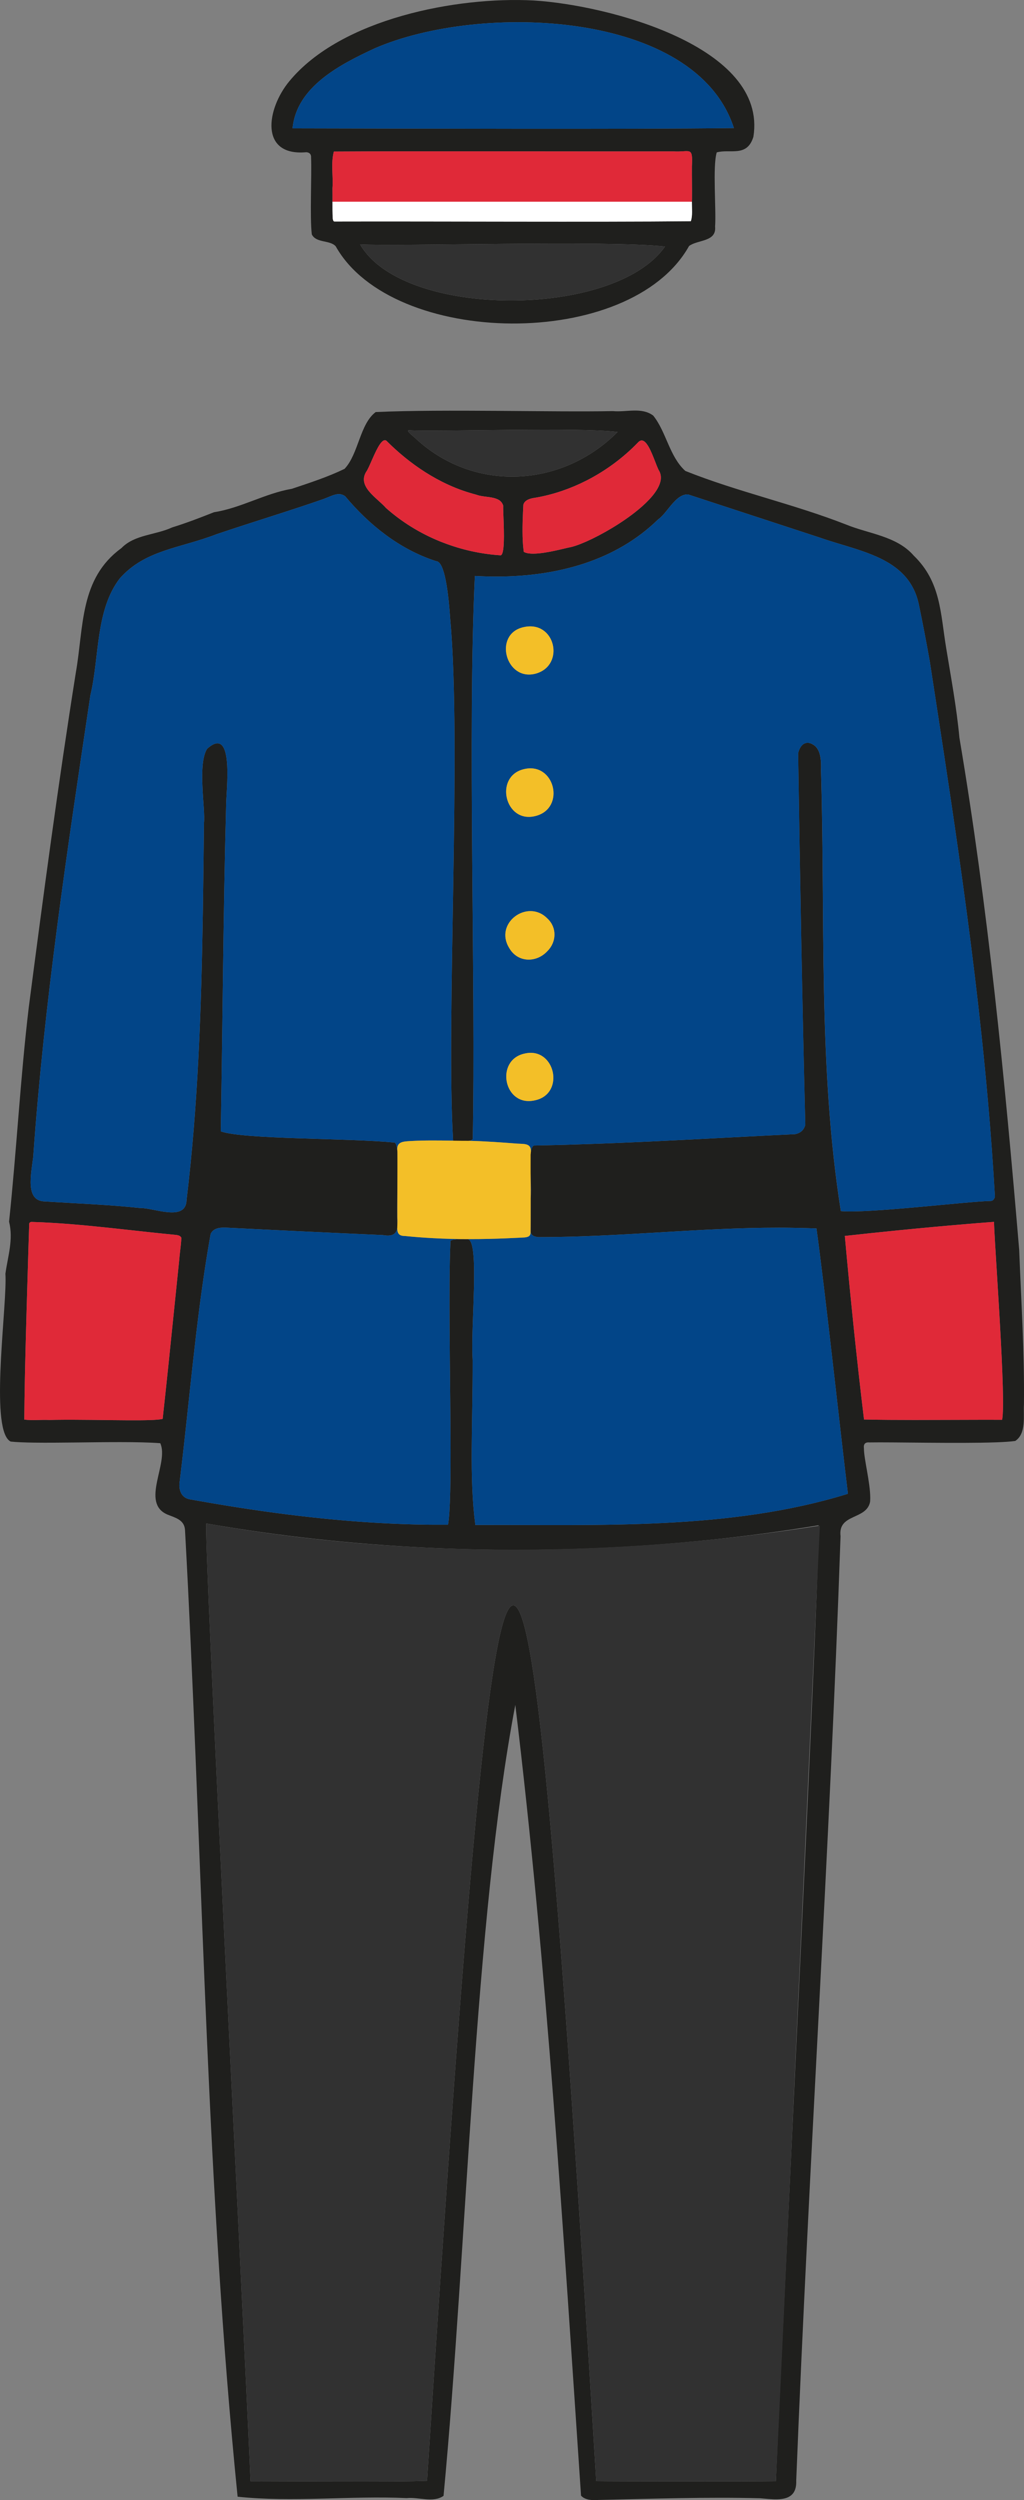 <?xml version="1.0" encoding="UTF-8"?><svg id="Ebene_1" xmlns="http://www.w3.org/2000/svg" viewBox="0 0 584.09 1424.78"><rect x="0" y="0" width="584.09" height="1424.78" fill="#808080" stroke="none"/><defs><style>.cls-1{fill:#024588;}.cls-2{fill:#e02938;}.cls-3{fill:#fff;}.cls-4{fill:#f3bf28;}.cls-5{fill:#1f1f1d;}.cls-6{fill:#313131;}</style></defs><path class="cls-5" d="M302.66,665.26v-.04c-.08-1.55-.16-2.9-.22-4.09-.07,2.99.09,6.46.23,9.89-.01-1.95-.01-3.88-.01-5.76ZM302.66,665.26v-.04c-.08-1.55-.16-2.9-.22-4.09-.07,2.99.09,6.46.23,9.89-.01-1.95-.01-3.88-.01-5.76ZM581.34,712.26c-8.14-97.02-17.76-195.11-34.09-291.84-1.62-17.31-4.76-34.07-7.56-51.18-3.28-19.81-3-37.65-18.5-52.6-9.7-11.19-25.62-12.39-38.58-17.71-30.45-11.89-61.64-18.56-91.7-30.55-9.11-8.25-10.82-22.22-18.31-31.54-6.67-4.97-15.25-1.81-23.03-2.56-34.39.69-95.81-1.23-135.26.54-9.11,6.78-9.77,23.94-17.78,32.37-9.58,4.64-19.89,7.97-30.05,11.37-15.25,2.59-29.06,10.97-44.42,13.35-8.26,3.26-15.45,6.04-23.87,8.66-9.65,4.44-21.36,4.02-28.89,11.75-24.02,17.47-21.42,44.8-26.07,71.12-10.07,63.44-18.54,127.02-26.82,190.6-4.82,40.4-6.97,81.86-11.24,122.16,2.55,10.15-.68,19.65-2.09,29.67,1.15,16.52-8.26,81.75,1.15,94.05.56.73,1.18,1.27,1.88,1.61,3.41.35,7.96.53,13.22.6h.07c13.89.2,32.76-.3,49.14-.29h.06c8.68.01,16.65.15,22.81.62,5.17,11.28-11.5,33.96,4.06,40.65,4.53,1.83,9.74,2.99,10.06,8.87,9.45,171.78,11.4,345.28,26.71,516.24,0,.15.02.29.04.43,1.02,11.4,2.1,22.8,3.25,34.18,31.4,3.34,64.51-.67,96.43.8,6.77-.71,15.22,2.88,21.04-1.3,13.5-142.41,17.33-326.62,40.93-450.74,18.06,149.42,27.43,301.45,37.49,450.63,2.28,2.57,6.46,2.74,9.84,2.47,30.28-.67,61.83-1.76,92.31-.97,6.15.49,13.76,1.7,17.79-1.76,1.89-1.6,2.99-4.23,2.81-8.42,7.14-179.74,19.06-358.05,25.28-538.04-1.61-13.15,14.87-9.12,16.86-19.71.01-.14.02-.28.03-.43v-.05c.03-.51.05-1.06.05-1.61v-.1c-.03-8.93-3.62-22.2-3.6-28.08-.35-2.53.62-3.76,3.28-3.5,12.49-.25,50.88.72,72.11-.06h.1c4.54-.17,8.28-.42,10.81-.78.02,0,.03,0,.04-.02,6.36-4.29,4.51-14.02,4.92-20.77.34-29.34-1.58-58.79-2.71-88.13ZM363.85,252.21s.06-.05.08-.08l.14-.14c.1-.1.19-.19.29-.27.1-.09.19-.17.29-.23.07-.06.15-.11.23-.15,1.37-.8,2.67-.08,3.88,1.46.02.02.03.04.04.06,1.54,1.96,2.94,5.22,4.16,8.3.01.04.03.07.04.1,1.23,3.11,2.26,6.02,3.06,7.22.01.02.02.03.03.05.01.01.01.02.01.02,0,.02.01.03.02.04.54,1.04.81,2.15.85,3.3v.04c.04.96-.1,1.95-.39,2.96,0,0-.01.02-.01.03-1.39,4.91-6.23,10.37-12.52,15.56-.02.02-.03.03-.05.04,0,0,0,0-.02.01-8.82,7.28-20.45,14.03-29.35,18-.06.02-.11.05-.17.07-.04.02-.07.03-.11.05-4.15,1.83-7.69,3.04-10.03,3.4-5.11,1.16-16.33,4.18-22.67,3.33h-.05s-.01-.01-.02-.01c-.93-.13-1.74-.34-2.42-.67h-.01c-.13-.06-.25-.12-.37-.19-.06-.39-.12-.8-.17-1.21t0-.02c-.39-3.07-.55-6.61-.56-10.25v-.13c-.03-3.71.1-7.5.26-10.96,0-.02,0-.04,0-.05.06-1.44.14-2.83.21-4.12,0-.07.01-.13.01-.2.73-2.41,3.22-3.26,5.49-3.72.64-.1,1.29-.21,1.93-.32h.02c9.81-1.75,19.42-5.05,28.42-9.61.09-.04.18-.09.28-.14,10.88-5.56,20.85-12.94,29.18-21.57ZM233.54,245.2c16.37,1.02,96.22-1.94,118.73.99-31.81,31.96-82.17,34.6-115.45,3.46-1.7-1.6-5.87-4.59-3.28-4.45ZM207.57,272.69s.01-.03.01-.05c.08-1.12.43-2.28,1.12-3.49.01-.02.02-.03.03-.05.01-.03.03-.07.05-.1.9-1.13,2.17-4.14,3.6-7.39,0-.01,0-.02.01-.03.02-.05.05-.11.08-.16,1.34-3.05,2.83-6.28,4.3-8.36,0-.01.01-.02.02-.03.88-1.23,1.75-2.05,2.57-2.15h.03c.35-.04.69.05,1.02.29.05.05.1.1.15.15h.01c2.13,2.13,4.34,4.2,6.62,6.19.2.18.4.36.61.54.09.08.19.16.28.24,7.29,6.28,15.32,11.81,23.9,16.15.11.05.23.11.34.17,5.16,2.59,10.5,4.75,16.02,6.36.55.17,1.11.33,1.68.49.56.16,1.12.31,1.68.46.32.13.65.24,1.01.34.53.15,1.1.27,1.69.38.3.05.6.1.91.15s.62.09.94.14c.21.03.42.05.64.08.21.03.42.06.64.09,1.94.24,3.9.5,5.55,1.14.19.07.38.15.56.22.17.06.33.14.48.23.11.04.22.1.32.17.16.09.31.18.46.29.83.6,1.5,1.38,1.94,2.43.04.08.07.17.09.27.01.02.02.05.03.08.03.07.04.12.07.19,0,.02,0,.05-.01.08t0,.02c-.03.7,0,1.83.05,3.25v.17s-.01.02,0,.03t0,.02h0c.11,3.57.37,8.83.37,13.58v.4c-.01,3.8-.2,7.23-.75,9.17-.03.09-.06.19-.09.28-.24.73-.54,1.2-.93,1.34-.02.01-.03.02-.05.02-.22-.01-.44-.03-.66-.05-.02.01-.03,0-.05,0-10.87-.76-21.65-3.16-31.83-7.08-.18-.06-.35-.13-.53-.2-.29-.11-.57-.21-.85-.32-.29-.1-.57-.22-.86-.34-.07-.02-.14-.05-.21-.09-11.13-4.56-21.5-10.93-30.5-18.93-1.24-1.43-2.91-2.91-4.63-4.47-.02-.01-.03-.03-.04-.04-3.48-3.14-7.13-6.57-7.8-10.5h0c-.1-.59-.13-1.17-.09-1.77ZM96.73,771.58c-.3,2.87-.59,5.73-.89,8.58-1,9.47-2.01,19.1-3.06,28.47-2.82.67-10.08.81-19.18.77h-.32c-12.67-.05-28.82-.45-41.54-.25-1.23.02-2.42.04-3.58.07-5.3-.22-9.36.39-14.3-.21.05-7.3.16-14.66.3-22.05.04-1.81.08-3.66.11-5.55.1-4.56.21-9.14.33-13.72.05-2.18.1-4.36.17-6.54l.18-6.6c.01-.73.03-1.46.06-2.19.05-1.84.1-3.66.15-5.47.05-1.8.11-3.61.16-5.4.05-1.78.1-3.54.15-5.28.11-3.42.21-6.84.31-10.24.05-1.88.11-3.71.16-5.48.17-6.31.34-11.01.5-16.12.05-1.42.09-2.7.12-3.82.01-.28.02-.57.03-.86.01-.29.02-.57.03-.83.01-.11.01-.21.01-.31v-.07c-.01-.38-.03-.75.03-1.07v-.02c.01-.07.03-.14.05-.21.14-.42.45-.73,1.18-.83,4.2.12,8.4.32,12.61.58,13.62.83,27.28,2.28,40.91,3.77,8.88.97,17.74,1.96,26.57,2.82.81.11,1.75.14,2.63.27t0,0c.19.03.37.06.54.09,1,.21,1.87.61,2.3,1.49-.1,2.69-.45,5.39-.79,8.33-.16,1.37-.31,2.79-.43,4.29-1.82,17.62-3.67,35.81-5.51,53.59ZM465.72,910.74c-2.58,65.87-8.76,197.67-14.12,310.31-.2,4.21-.39,8.39-.58,12.54-4.16,87.32-7.67,160.85-8.4,179.28-.02.4-.04.77-.06,1.12-12.91.21-91.6.15-102.48-.02-40.6-662.91-53.18-667.88-96.49-.2-14.15.82-91.47.15-100.68.26-5.18-117.52-26.66-535.52-25.26-545.83,41.1,7.16,83.2,11.74,125.59,13.79.36.02.73.03,1.09.05,54.42,2.57,109.31.95,163.16-4.78.95-.09,1.89-.19,2.83-.3,19.01-2.06,37.9-4.64,56.58-7.73.01.1.01.21.02.34.15,3.46-.3,18.1-1.17,40.52,0,.22-.02.43-.03.65ZM271.13,869.05c-3.59-26.97-1.43-57.06-1.53-94.02-.05-.79-.09-1.64-.12-2.54-.02-.3-.03-.61-.03-.92-.03-.62-.04-1.26-.04-1.92-.02-.98-.02-2-.01-3.05,0-.4.01-.81.01-1.23,0-.77.01-1.55.03-2.35.01-.8.03-1.61.05-2.44v-.03c.05-2.47.13-5.05.23-7.7v-.02c.03-.88.06-1.77.09-2.66.05-1.34.1-2.69.15-4.05.02-.91.06-1.82.09-2.72.09-2.72.18-5.43.24-8.09.02-.88.04-1.76.06-2.63.01-.54.02-1.08.03-1.61.01-.54.01-1.08.02-1.61.01-.52.01-1.03.01-1.53.01-2.53,0-4.94-.07-7.17,0-.1,0-.21-.01-.31-.01-.23-.01-.46-.02-.68-.02-.45-.04-.9-.06-1.33-.02-.5-.05-.99-.08-1.47-.02-.24-.04-.47-.05-.7,0-.12-.02-.24-.03-.35-.06-.75-.12-1.46-.2-2.14-.05-.49-.11-.95-.18-1.4-.03-.23-.07-.44-.1-.66-.07-.36-.13-.71-.2-1.04-.05-.26-.11-.51-.16-.74-.05-.18-.09-.35-.14-.52-.01-.06-.03-.12-.05-.17-.04-.14-.09-.28-.13-.42-.04-.14-.09-.27-.14-.39-.27-.72-.59-1.29-.94-1.68-.15-.15-.3-.28-.45-.38-.16-.09-.33-.16-.5-.2-.98.05-2.12.03-3.31.02h-.01c-1.35,0-2.74,0-3.97.17-.02,0-.04,0-.06.01-.9.1-1.7.3-2.36.59-.01.01-.02.02-.03.02-.06.03-.13.07-.19.1,0,.04,0,.07-.01.11h0c-.32,6.77-.48,15.04-.55,24.24v1.81c-.15,25.78.44,58.36.57,85.47.01.09.01.18,0,.27.01.05.01.1,0,.15.12,23.43-.11,42.7-1.43,49.79-2.63.02-5.27.02-7.9,0-2.52-.01-5.04-.05-7.57-.1-1.26-.02-2.52-.04-3.78-.08-.59-.01-1.19-.03-1.78-.05-1.93-.05-3.85-.12-5.78-.19-5.05-.19-10.09-.44-15.12-.75-1.26-.07-2.52-.15-3.78-.24-1.18-.07-2.35-.15-3.52-.24-.2-.01-.39-.02-.58-.04-1.16-.08-2.31-.17-3.46-.26-2.52-.19-5.03-.39-7.54-.62-1.26-.1-2.52-.22-3.78-.34-1.1-.1-2.2-.2-3.31-.31-1.41-.13-2.82-.27-4.23-.42-1.85-.19-3.69-.38-5.54-.59-1.92-.2-3.84-.42-5.75-.65-2.51-.29-5.02-.59-7.52-.9-5.02-.63-10.02-1.3-15.02-2.01-2.5-.36-5-.73-7.49-1.1-1.54-.23-3.08-.46-4.61-.7-.96-.15-1.91-.3-2.87-.45-1.25-.19-2.49-.39-3.74-.59-3.15-.5-6.3-1.02-9.45-1.55-.02-.01-.03-.01-.04-.01-4.19-.71-8.36-1.44-12.54-2.19-.17-.02-.33-.05-.49-.09h-.02c-3.3-.6-5.07-2.73-5.73-5.43h0c-.39-1.58-.39-3.35-.08-5.13.34-2.77.67-5.54,1-8.31.32-2.77.64-5.54.96-8.32.32-2.78.63-5.56.93-8.34.31-2.78.61-5.56.91-8.34.61-5.56,1.2-11.13,1.8-16.7,1.17-10.91,2.36-21.82,3.65-32.72.13-1.14.27-2.28.41-3.43.28-2.29.56-4.58.85-6.87.22-1.75.44-3.5.66-5.25.23-1.75.46-3.5.69-5.24.34-2.56.7-5.12,1.06-7.67.36-2.56.73-5.12,1.11-7.67,1.1-7.3,2.29-14.58,3.59-21.84,1.69-3.67,6.08-3.78,9.69-3.55,29.5,1.5,59.07,2.9,88.54,4.2.5.09.99.17,1.47.22,1.1.12,2.11.11,3-.08.17-.04.34-.08.5-.12.28-.08.55-.18.8-.31.08-.03.15-.07.22-.12.61-.33,1.11-.81,1.48-1.44.06-.09.11-.17.15-.26.02-.02.03-.04.03-.06.08-.15.14-.31.21-.47.06-.17.12-.34.17-.52.07-.25.12-.51.17-.79h0c.06-.3.09-.61.11-.93-.01-.32-.03-.65-.04-.98-.21-6.08-.1-13.4.02-20.77v-.36c.11-7.17.22-14.36.02-20.49-.03-.37-.06-.72-.1-1.06-.01-.02-.01-.04-.01-.05-.29-2.48-.85-4.11-1.76-4.15-26.39-2.6-85.69-1.71-98.89-6.35,1.06-61.71,1.38-123.74,3.04-185.51t0-.02s.01-.04,0-.07c-.13-7.22,5.14-46.84-10.84-32.4-5.61,8.97-.86,34.44-1.79,42.19-.18,16.55-.35,33.23-.61,49.96-.87,55-2.67,110.28-9.3,164.87-.29,12.77-18.65,4.5-26.33,4.67-18.05-1.92-36.29-2.58-54.38-3.76-4.92-.06-7.11-2.84-7.89-6.84-1-5.19.33-12.41,1.11-18.53t0-.02c6.23-88.14,19.53-175.71,32.61-263.07,5.2-21.68,2.81-48.44,16.75-66.58,14.49-16.38,34.42-17.14,55.27-25.23,21.42-7.23,42.29-13.5,61.15-20.1,4.96-1.86,8.46-4.21,12.17-1.51,13.75,16.43,31.16,30.32,51.85,36.98,4.16.08,6.68,12.76,8.06,32.87,6.59,71.35-2.46,229.24,1.66,297.39v.03c.17,2.89,6.41.54,9.13.05.01-.01.02-.01.04,0,.83-.15,1.54-.43,2.02-.91,1.78-87.47-3.03-233.21,1.21-321,4.62.27,9.27.39,13.93.35.01,0,.02,0,.03,0,32.88-.29,66.19-8.79,90.48-32.49,0,0,0,0,0,0,.68-.47,1.34-1.04,1.99-1.69.32-.32.64-.65.96-1.01t.01-.01c.21-.23.42-.47.63-.71.21-.24.42-.5.63-.75,1.36-1.61,2.7-3.37,4.11-4.97.51-.57,1.03-1.11,1.55-1.63.87-.85,1.77-1.61,2.71-2.21.51-.32,1.04-.59,1.58-.81.16-.06.32-.12.48-.17.18-.06.36-.11.54-.15.15-.04.3-.07.45-.1.19-.04.38-.06.57-.08.22-.02.43-.03.65-.03.1,0,.2.01.3.01,21.46,7.03,48.63,15.91,75.07,24.57.84.3,1.69.59,2.55.87,3.93,1.31,8,2.51,12.06,3.74,1.24.38,2.46.75,3.69,1.14.83.25,1.65.51,2.47.78,4.15,1.34,8.21,2.8,12.04,4.53.62.28,1.23.56,1.84.86,1.51.73,2.98,1.51,4.39,2.36.31.19.62.38.93.56.39.25.77.49,1.15.75.15.09.3.19.44.29.02.02.05.03.07.05.42.28.83.58,1.23.88.06.04.12.09.18.13.36.27.71.54,1.06.82.21.16.42.33.62.5.27.22.54.45.81.69.82.71,1.6,1.46,2.35,2.25.23.24.46.49.68.74.24.26.48.54.71.81.46.54.9,1.1,1.32,1.68,0,0,.01,0,.01,0,.43.58.83,1.17,1.22,1.79.25.39.49.79.72,1.19.2.34.39.68.57,1.03.07.12.14.24.19.36.11.2.21.4.31.61.3.59.57,1.2.84,1.82.3.71.58,1.45.84,2.21.52,1.52.96,3.13,1.32,4.83,2.21,10.67,4.27,21.39,6.18,32.12,5.56,36.06,11.15,72.15,16.29,108.29.04.23.07.46.1.7,6.68,46.94,12.6,93.99,16.76,141.2.03.21.05.41.06.61,1.61,18.15,2.95,36.32,3.98,54.52-.41,1.35-1.1,2.22-2.19,2.35-13.13.21-70.48,7.27-85.71,5.79h0c-13.1-82.59-8.77-167.42-11.32-250.99.05-1.26.08-2.61.02-3.98-.01-.41-.03-.81-.06-1.22,0-.15-.02-.3-.04-.45-.03-.37-.07-.75-.12-1.12-.02-.23-.05-.46-.1-.69-.03-.25-.08-.49-.13-.73-.1-.53-.23-1.06-.39-1.57-.09-.28-.18-.55-.28-.82-.19-.53-.43-1.04-.72-1.52-.54-.97-1.25-1.8-2.18-2.43-.23-.16-.47-.3-.72-.44-3.05-1.89-6.75-1.08-8.32,4.96,1.06,70.53,2.32,141.49,4.09,211.9-.72,2.61-2.39,4.57-5.79,5.25-4.35.21-8.7.42-13.05.64-4.36.22-8.73.44-13.1.67-13.1.67-26.23,1.37-39.35,2.04-5.47.27-10.94.54-16.4.8-4.42.21-8.85.41-13.26.6-2.45.11-4.89.21-7.34.31-2.29.1-4.58.19-6.87.27-2.29.09-4.58.18-6.86.25-4.92.18-9.83.34-14.74.48-5.22.15-10.43.27-15.65.37h-.01c-.81.02-1.61.04-2.42.05-.43.25-.78.69-1.06,1.3h0c-.27.62-.48,1.38-.64,2.28h0c-.23,1.32-.34,2.91-.37,4.67v.06c-.07,2.99.09,6.46.23,9.89v.09c.1,2.37.2,4.72.21,6.86v.2c0,1.8-.04,3.45-.19,4.85.01,1.09.01,2.27.01,3.5v.03c.01,2.26,0,4.66,0,6.9-.01,2.92-.01,5.55.01,7.2-.02.16-.03.32-.04.47v.02c-.1,2.15,1.07,3.16,2.73,3.59.02.01.03.02.05.02.54.14,1.14.22,1.75.27,1.34,0,2.68,0,4.02-.02h.02c2.78-.01,5.56-.05,8.35-.11,4.13-.06,8.27-.18,12.41-.33,3.27-.11,6.54-.24,9.81-.39,10.55-.47,21.1-1.08,31.66-1.7,2.2-.13,4.4-.26,6.6-.39,1.95-.11,3.9-.23,5.86-.34,2.77-.16,5.54-.32,8.31-.47,2.58-.14,5.15-.28,7.73-.41,1.47-.07,2.93-.15,4.4-.21,2.02-.1,4.04-.19,6.06-.27,2.02-.09,4.04-.17,6.06-.24.8-.03,1.6-.06,2.4-.08,2.19-.08,4.38-.15,6.57-.2,2.77-.07,5.53-.13,8.29-.16,2.77-.04,5.53-.06,8.3-.06,2.02,0,4.03,0,6.04.04.21-.01.42-.01.63.01,1.91.02,3.82.05,5.72.1.13-.01.27-.01.4.01,2.96.07,5.92.16,8.88.29,4.55,32.12,13.79,117.24,17.95,151.2-67.49,20.9-141.9,17.52-212.54,17.76ZM571.79,808c-.06.45-.13.83-.21,1.13-3.28-.02-6.65-.02-10.08-.02h-.03c-12.78.01-26.41.11-39.79.11-9.89,0-19.66-.06-28.83-.27l-.02-.02c-1.01-8.36-1.99-16.74-2.94-25.15-.04-.32-.08-.64-.11-.97-.06-.57-.13-1.14-.19-1.71-.12-1.08-.23-2.17-.35-3.27-1.51-13.54-2.92-27.12-4.25-40.68-.17-1.71-.34-3.39-.5-5.03-.9-9.28-1.77-18.55-2.6-27.78,9.25-1.03,19.72-2.13,30.53-3.21.15-.01.31-.03.46-.04,12.84-1.28,26.16-2.51,38.48-3.53.14-.02.27-.03.41-.04,1.14-.09,2.27-.18,3.38-.27.77-.07,1.54-.13,2.3-.2,3.14-.24,6.19-.48,9.12-.7l.42-.03c0,.1,0,.21,0,.33.11,4.21.84,15.88,1.73,30.23.01.17.02.34.03.51,1.43,23.08,3.22,52.88,3.38,69.65.04,4.97-.06,8.79-.35,10.96ZM302.66,665.26v-.04c-.08-1.55-.16-2.9-.22-4.09-.07,2.99.09,6.46.23,9.89-.01-1.95-.01-3.88-.01-5.76Z"/><path class="cls-2" d="M376.97,271.89v.04c.04.96-.1,1.95-.39,2.96,0,0-.01.02-.01.03-1.39,4.91-6.23,10.37-12.52,15.56-.02.02-.03.03-.05.04,0,0,0,0-.02.01-8.82,7.28-20.45,14.03-29.35,18-.06.02-.11.05-.17.07-.04.02-.07.03-.11.05-4.15,1.83-7.69,3.04-10.03,3.4-5.11,1.16-16.33,4.18-22.67,3.33h-.05s-.01-.01-.02-.01c-.93-.13-1.74-.34-2.42-.67h-.01c-.13-.06-.25-.12-.37-.19-.06-.39-.12-.8-.17-1.21t0-.02c-.39-3.07-.55-6.61-.56-10.25v-.13c-.03-3.71.1-7.5.26-10.96,0-.02,0-.04,0-.05.06-1.44.14-2.83.21-4.12,0-.07.01-.13.01-.2.73-2.41,3.22-3.26,5.49-3.72.64-.1,1.29-.21,1.93-.32h.02c9.81-1.75,19.42-5.05,28.42-9.61.09-.04.18-.09.28-.14,10.88-5.56,20.85-12.94,29.18-21.57.03-.02.06-.05.08-.08l.14-.14c.1-.1.19-.19.29-.27.1-.09.19-.17.29-.23.07-.06.15-.11.23-.15,1.37-.8,2.67-.08,3.88,1.46.02.02.03.04.04.06,1.54,1.96,2.94,5.22,4.16,8.3.01.04.03.07.04.1,1.23,3.11,2.26,6.02,3.06,7.22.01.02.02.03.03.05.01.01.01.02.01.02,0,.02.01.03.02.04.54,1.04.81,2.15.85,3.3Z"/><path class="cls-2" d="M287.44,305.27v.4c-.01,3.8-.2,7.23-.75,9.17-.03.09-.06.19-.09.28-.24.73-.54,1.2-.93,1.34-.02.01-.03.02-.05.02-.22-.01-.44-.03-.66-.05-.02.01-.03,0-.05,0-10.87-.76-21.65-3.16-31.83-7.08-.18-.06-.35-.13-.53-.2-.29-.11-.57-.21-.85-.32-.29-.1-.57-.22-.86-.34-.07-.02-.14-.05-.21-.09-11.13-4.56-21.5-10.93-30.5-18.93-1.24-1.43-2.91-2.91-4.63-4.47-.02-.01-.03-.03-.04-.04-3.48-3.14-7.13-6.57-7.8-10.5h0c-.1-.59-.13-1.17-.09-1.77,0-.01.01-.03.01-.05.08-1.12.43-2.28,1.12-3.49.01-.02.02-.03.03-.05.01-.03.03-.07.05-.1.9-1.13,2.17-4.14,3.6-7.39,0-.01,0-.02.01-.03.02-.05.05-.11.08-.16,1.34-3.05,2.83-6.28,4.3-8.36,0-.01.01-.02.02-.03.88-1.23,1.75-2.05,2.57-2.15h.03c.35-.04.69.05,1.02.29.05.05.1.1.15.15h.01c2.13,2.13,4.34,4.2,6.62,6.19.2.18.4.36.61.54.09.08.19.16.28.24,7.29,6.28,15.32,11.81,23.9,16.15.11.05.23.11.34.17,5.16,2.59,10.5,4.75,16.02,6.36.55.17,1.11.33,1.68.49.56.16,1.12.31,1.68.46.32.13.65.24,1.01.34.53.15,1.1.27,1.69.38.3.05.6.1.91.15s.62.09.94.14c.21.03.42.05.64.08.21.03.42.06.64.09,1.94.24,3.9.5,5.55,1.14.19.07.38.15.56.22.17.06.33.14.48.23.11.04.22.1.32.17.16.09.31.18.46.29.83.6,1.5,1.38,1.94,2.43.04.08.07.17.09.27.01.02.02.05.03.08.03.07.04.12.07.19,0,.02,0,.05-.01.08t0,.02c-.03.7,0,1.83.05,3.25v.17s-.01.02,0,.03t0,.02h0c.11,3.57.37,8.83.37,13.58Z"/><path class="cls-1" d="M483.67,851.29c-67.49,20.9-141.9,17.52-212.54,17.76-3.59-26.97-1.43-57.06-1.53-94.02-.05-.79-.09-1.64-.12-2.54-.02-.3-.03-.61-.03-.92-.03-.62-.04-1.26-.04-1.92-.02-.98-.02-2-.01-3.05,0-.4.01-.81.01-1.23,0-.77.01-1.55.03-2.35.01-.8.03-1.61.05-2.44v-.03c.05-2.47.13-5.05.23-7.7v-.02c.03-.88.06-1.77.09-2.66.05-1.34.1-2.69.15-4.05.02-.91.06-1.82.09-2.72.09-2.72.18-5.43.24-8.09.02-.88.04-1.76.06-2.63.01-.54.02-1.08.03-1.61.01-.54.01-1.08.02-1.61.01-.52.01-1.03.01-1.53.01-2.53,0-4.94-.07-7.17,0-.1,0-.21-.01-.31-.01-.23-.01-.46-.02-.68-.02-.45-.04-.9-.06-1.33-.02-.5-.05-.99-.08-1.47-.02-.24-.04-.47-.05-.7,0-.12-.02-.24-.03-.35-.06-.75-.12-1.46-.2-2.14-.05-.49-.11-.95-.18-1.4-.03-.23-.07-.44-.1-.66-.07-.36-.13-.71-.2-1.04-.05-.26-.11-.51-.16-.74-.05-.18-.09-.35-.14-.52-.01-.06-.03-.12-.05-.17-.04-.14-.09-.28-.13-.42-.04-.14-.09-.27-.14-.39-.27-.72-.59-1.29-.94-1.68-.15-.15-.3-.28-.45-.38-.16-.09-.33-.16-.5-.2-.98.05-2.12.03-3.31.02h-.01c-1.35,0-2.74,0-3.97.17-.02,0-.04,0-.06.01-.9.1-1.7.3-2.36.59-.01.01-.02.02-.03.02-.06.03-.13.07-.19.1,0,.04,0,.07-.01.11h0c-.32,6.77-.48,15.04-.55,24.24v1.81c-.15,25.78.44,58.36.57,85.47.01.09.01.18,0,.27.01.05.01.1,0,.15.12,23.43-.11,42.7-1.43,49.79-2.63.02-5.27.02-7.9,0-2.52-.01-5.04-.05-7.57-.1-1.26-.02-2.52-.04-3.78-.08-.59-.01-1.19-.03-1.78-.05-1.93-.05-3.85-.12-5.78-.19-5.05-.19-10.09-.44-15.12-.75-1.26-.07-2.52-.15-3.78-.24-1.18-.07-2.35-.15-3.52-.24-.2-.01-.39-.02-.58-.04-1.16-.08-2.31-.17-3.46-.26-2.52-.19-5.03-.39-7.54-.62-1.26-.1-2.52-.22-3.78-.34-1.1-.1-2.2-.2-3.31-.31-1.41-.13-2.82-.27-4.23-.42-1.85-.19-3.69-.38-5.54-.59-1.92-.2-3.84-.42-5.75-.65-2.51-.29-5.02-.59-7.52-.9-5.02-.63-10.02-1.3-15.02-2.01-2.5-.36-5-.73-7.49-1.1-1.54-.23-3.08-.46-4.61-.7-.96-.15-1.91-.3-2.87-.45-1.25-.19-2.49-.39-3.74-.59-3.15-.5-6.3-1.02-9.45-1.55-.02-.01-.03-.01-.04-.01-4.19-.71-8.36-1.44-12.54-2.19-.17-.02-.33-.05-.49-.09h-.02c-3.3-.6-5.07-2.73-5.73-5.43h0c-.39-1.58-.39-3.35-.08-5.13.34-2.77.67-5.54,1-8.31.32-2.77.64-5.54.96-8.32.32-2.78.63-5.56.93-8.34.31-2.78.61-5.56.91-8.34.61-5.56,1.2-11.13,1.8-16.7,1.17-10.91,2.36-21.82,3.65-32.72.13-1.14.27-2.28.41-3.43.28-2.29.56-4.58.85-6.87.22-1.75.44-3.5.66-5.25.23-1.75.46-3.5.69-5.24.34-2.56.7-5.12,1.06-7.67.36-2.56.73-5.12,1.11-7.67,1.1-7.3,2.29-14.58,3.59-21.84,1.69-3.67,6.08-3.78,9.69-3.55,29.5,1.5,59.07,2.9,88.54,4.2.5.09.99.17,1.47.22,1.1.12,2.11.11,3-.08.17-.04.34-.08.5-.12.28-.08.55-.18.8-.31.08-.03.15-.07.22-.12.61-.33,1.11-.81,1.48-1.44.06-.09.11-.17.15-.26.02-.02.03-.04.03-.06.08-.15.14-.31.21-.47.06-.17.12-.34.17-.52.07-.25.12-.51.17-.79,0,.57.04,1.1.14,1.6,0,.02.01.05.01.07.23,1.09.75,1.97,1.86,2.43.11.05.22.09.35.12.08.03.17.06.26.07.31.08.66.13,1.04.15.19.02.39.02.6.02,5.32.55,10.66.96,16.01,1.24.06.01.11.02.17.01,6.71.37,13.42.53,20.14.54h.02c4.06.01,8.12-.04,12.18-.14,5.62-.13,11.24-.36,16.83-.65.43-.04.89-.05,1.37-.07,2.08-.07,4.42-.14,4.95-1.96h.01c.06-.22.09-.45.1-.71.01-.36.01-.73.01-1.1.01-.19.01-.38.01-.57v-.57c.01-.77.02-1.55.02-2.35.01-.8.01-1.62.01-2.45,0-.58,0-1.17,0-1.76.01-2.44.01-4.94.01-7.38v-3.42c.01,1.09.01,2.27.01,3.5v.03c.01,2.26,0,4.66,0,6.9-.01,2.92-.01,5.55.01,7.2-.02.16-.03.32-.04.47v.02c-.1,2.15,1.07,3.16,2.73,3.59.02.01.03.02.05.02.54.14,1.14.22,1.75.27,1.34,0,2.68,0,4.02-.02h.02c2.78-.01,5.56-.05,8.35-.11,4.13-.06,8.27-.18,12.41-.33,3.27-.11,6.54-.24,9.81-.39,10.55-.47,21.1-1.08,31.66-1.7,2.2-.13,4.4-.26,6.6-.39,1.95-.11,3.9-.23,5.86-.34,2.77-.16,5.54-.32,8.31-.47,2.58-.14,5.15-.28,7.73-.41,1.47-.07,2.93-.15,4.4-.21,2.02-.1,4.04-.19,6.06-.27,2.02-.09,4.04-.17,6.06-.24.8-.03,1.6-.06,2.4-.08,2.19-.08,4.38-.15,6.57-.2,2.77-.07,5.53-.13,8.29-.16,2.77-.04,5.53-.06,8.3-.06,2.02,0,4.03,0,6.04.04.21-.01.42-.01.63.01,1.91.02,3.82.05,5.72.1.13-.01.27-.01.4.01,2.96.07,5.92.16,8.88.29,4.55,32.12,13.79,117.24,17.95,151.2Z"/><path class="cls-1" d="M563.54,627.53c-.01-.2-.03-.4-.06-.61-4.16-47.21-10.08-94.26-16.76-141.2-.03-.24-.06-.47-.1-.7-5.14-36.14-10.73-72.23-16.29-108.29-1.91-10.73-3.97-21.45-6.18-32.12-.36-1.7-.8-3.31-1.32-4.83-.26-.76-.54-1.5-.84-2.21-.27-.62-.54-1.23-.84-1.82-.1-.21-.2-.41-.31-.61-.05-.12-.12-.24-.19-.36-.18-.35-.37-.69-.57-1.03-.23-.4-.47-.8-.72-1.19-.39-.62-.79-1.21-1.22-1.79,0,0-.01,0-.01,0-.42-.58-.86-1.14-1.32-1.68-.23-.27-.47-.55-.71-.81-.22-.25-.45-.5-.68-.74-.75-.79-1.53-1.54-2.35-2.25-.27-.24-.54-.47-.81-.69-.2-.17-.41-.34-.62-.5-.35-.28-.7-.55-1.06-.82-.06-.04-.12-.09-.18-.13-.4-.3-.81-.6-1.23-.88-.02-.02-.05-.03-.07-.05-.14-.1-.29-.2-.44-.29-.38-.26-.76-.5-1.15-.75-.31-.18-.62-.37-.93-.56-1.41-.85-2.88-1.63-4.39-2.36-.61-.3-1.22-.58-1.84-.86-3.83-1.73-7.89-3.19-12.04-4.53-.82-.27-1.64-.53-2.47-.78-1.23-.39-2.45-.76-3.69-1.14-4.06-1.23-8.13-2.43-12.06-3.74-.86-.28-1.71-.57-2.55-.87-26.44-8.66-53.61-17.54-75.07-24.57-.1,0-.2-.01-.3-.01-.22,0-.43.01-.65.03-.19.02-.38.04-.57.08-.15.03-.3.06-.45.1-.18.04-.36.09-.54.15-.16.05-.32.11-.48.17-.54.22-1.07.49-1.58.81-.94.6-1.84,1.36-2.71,2.21-.52.52-1.04,1.06-1.55,1.63-1.41,1.6-2.75,3.36-4.11,4.97-.21.25-.42.51-.63.75-.21.24-.42.48-.63.71t-.01.01c-.32.36-.64.69-.96,1.01-.65.65-1.31,1.22-1.99,1.69,0,0,0,0,0,0-24.29,23.7-57.6,32.2-90.48,32.49-.01,0-.02,0-.03,0-4.66.04-9.31-.08-13.93-.35-4.24,87.79.57,233.53-1.21,321-.48.48-1.19.76-2.02.91,9.15.23,18.33.9,27.44,1.6,3.83.22,7.29-.13,7.71,3.5h0c.04.36.05.74.03,1.17.16-.9.37-1.66.64-2.27h0c.28-.62.63-1.06,1.06-1.31.81-.01,1.61-.03,2.42-.05h.01c5.22-.1,10.43-.22,15.65-.37,4.91-.14,9.82-.3,14.74-.48,2.28-.07,4.57-.16,6.86-.25,2.29-.08,4.58-.17,6.87-.27,2.45-.1,4.89-.2,7.34-.31,4.41-.19,8.84-.39,13.26-.6,5.46-.26,10.93-.53,16.4-.8,13.12-.67,26.25-1.37,39.35-2.04,4.37-.23,8.74-.45,13.1-.67,4.35-.22,8.7-.43,13.05-.64,3.4-.68,5.07-2.64,5.79-5.25-1.77-70.41-3.03-141.37-4.09-211.9,1.57-6.04,5.27-6.85,8.32-4.96.25.14.49.28.72.44.93.63,1.64,1.46,2.18,2.43.29.48.53.99.72,1.52.1.27.19.54.28.82.16.51.29,1.04.39,1.57.05.24.1.48.13.73.05.23.08.46.1.69.05.37.09.75.12,1.12.02.15.04.3.04.45.03.41.05.81.06,1.22.06,1.37.03,2.72-.02,3.98,2.55,83.57-1.78,168.4,11.32,250.98h0c15.23,1.49,72.58-5.57,85.71-5.78,1.09-.13,1.78-1,2.19-2.35-1.03-18.2-2.37-36.37-3.98-54.52ZM298.62,357.41c18.11-4.19,24,21.72,6.98,26.48-17.2,4.63-24.47-22.61-6.98-26.48ZM305.5,465.02c-17.46,4.56-23.8-22.35-6.92-26.63,17.78-4.6,24.39,22.17,6.92,26.63ZM305.15,627.06c-17.88,4.13-23.08-23.22-5.7-26.69,17.14-3.86,23.17,22.98,5.7,26.69ZM312.14,542.13c-6.27,6.68-16.85,6.51-21.65-1.82-8.89-14.25,10.55-28.38,21.77-16.85,5.62,5.26,5.12,13.58-.12,18.67Z"/><path class="cls-1" d="M258.46,650.05c-8.11-.11-16.23-.26-24.42.22-4.28.26-7.68.45-7.46,4.99-.29-2.48-.85-4.11-1.76-4.15-26.39-2.6-85.69-1.71-98.89-6.35,1.06-61.71,1.38-123.74,3.04-185.51t0-.02s.01-.04,0-.07c-.13-7.22,5.14-46.84-10.84-32.4-5.61,8.97-.86,34.44-1.79,42.19-.18,16.55-.35,33.23-.61,49.96-.87,55-2.67,110.28-9.3,164.87-.29,12.77-18.65,4.5-26.33,4.67-18.05-1.92-36.29-2.58-54.38-3.76-4.92-.06-7.11-2.84-7.89-6.84-1-5.19.33-12.41,1.11-18.53t0-.02c6.23-88.14,19.53-175.71,32.61-263.07,5.2-21.68,2.81-48.44,16.75-66.58,14.49-16.38,34.42-17.14,55.27-25.23,21.42-7.23,42.29-13.5,61.15-20.1,4.96-1.86,8.46-4.21,12.17-1.51,13.75,16.43,31.16,30.32,51.85,36.98,4.16.08,6.68,12.76,8.06,32.87,6.59,71.35-2.46,229.24,1.66,297.39Z"/><path class="cls-2" d="M103.46,705.37c-.1,2.69-.45,5.39-.79,8.33-.16,1.37-.31,2.79-.43,4.29-1.82,17.62-3.67,35.81-5.51,53.59-.3,2.87-.59,5.73-.89,8.58-1,9.47-2.01,19.1-3.06,28.47-2.82.67-10.08.81-19.18.77h-.32c-12.67-.05-28.82-.45-41.54-.25-1.23.02-2.42.04-3.58.07-5.3-.22-9.36.39-14.3-.21.05-7.3.16-14.66.3-22.05.04-1.81.08-3.66.11-5.55.1-4.56.21-9.14.33-13.72.05-2.18.1-4.36.17-6.54l.18-6.6c.01-.73.03-1.46.06-2.19.05-1.84.1-3.66.15-5.47.05-1.8.11-3.61.16-5.4.05-1.78.1-3.54.15-5.28.11-3.42.21-6.84.31-10.24.05-1.88.11-3.71.16-5.48.17-6.31.34-11.01.5-16.12.05-1.42.09-2.7.12-3.82.01-.28.02-.57.03-.86.01-.29.02-.57.03-.83.01-.11.01-.21.01-.31v-.07c-.01-.38-.03-.75.03-1.07v-.02c.01-.07.03-.14.05-.21.14-.42.45-.73,1.18-.83,4.2.12,8.4.32,12.61.58,13.62.83,27.28,2.28,40.91,3.77,8.88.97,17.74,1.96,26.57,2.82.81.11,1.75.14,2.63.27t0,0c.19.03.37.06.54.09,1,.21,1.87.61,2.3,1.49Z"/><path class="cls-2" d="M571.79,808c-.06.45-.13.83-.21,1.13-3.28-.02-6.65-.02-10.08-.02h-.03c-12.78.01-26.41.11-39.79.11-9.89,0-19.66-.06-28.83-.27l-.02-.02c-1.01-8.36-1.99-16.74-2.94-25.15-.04-.32-.08-.64-.11-.97-.06-.57-.13-1.14-.19-1.71-.12-1.08-.23-2.17-.35-3.27-1.51-13.54-2.92-27.12-4.25-40.68-.17-1.71-.34-3.39-.5-5.03-.9-9.28-1.77-18.55-2.6-27.78,9.25-1.03,19.72-2.13,30.53-3.21.15-.01.31-.03.46-.04,12.84-1.28,26.16-2.51,38.48-3.53.14-.02.27-.03.41-.04,1.14-.09,2.27-.18,3.38-.27.77-.07,1.54-.13,2.3-.2,3.14-.24,6.19-.48,9.12-.7l.42-.03c0,.1,0,.21,0,.33.11,4.21.84,15.88,1.73,30.23.01.17.02.34.03.51,1.43,23.08,3.22,52.88,3.38,69.65.04,4.97-.06,8.79-.35,10.96Z"/><path class="cls-6" d="M352.27,246.19c-31.81,31.96-82.17,34.6-115.45,3.46-1.7-1.6-5.87-4.59-3.28-4.45,16.37,1.01,96.22-1.94,118.73.99Z"/><path class="cls-6" d="M467.65,869.46c-.99,17.95-22.6,499.93-25.09,544.53-12.91.21-91.6.15-102.48-.02-40.6-662.91-53.18-667.88-96.49-.2-14.15.82-91.47.15-100.68.26-5.18-117.52-26.66-535.52-25.26-545.83,113.97,20.23,235.95,19.18,350,1.26Z"/><path class="cls-5" d="M304.48.28c-43.89-2.38-110.03,10.36-139.44,46.01-13.03,15.71-17.22,42.88,9.66,40.46,1.94.11,2.88,1.26,2.74,3.13.43,9.9-.76,33.62.41,43.68,2.5,5.11,10.39,3.08,13.66,6.83,32.3,57.58,167.96,59.75,201.53-.19,4.96-3.72,15.74-2.21,14.85-11.09.7-9.57-1.49-34.35.94-42.26,7.54-2.15,17.32,3,20.91-8.91C437.96,26.57,346.85,2.87,304.48.28ZM205.38,139.25c21.07,1.28,141.67-2.46,173.94,1.25-28.65,41.12-149.53,41.29-173.94-1.25ZM394.71,113.23c-.04.55-.06,1.13-.06,1.72-.02,3.68.5,8.03-.6,11.12-56.41.57-144.99,0-203.35.17-.01.01-.02,0-.02,0-.49-.08-.77-.78-.9-1.76-.15-3.17-.15-6.35-.14-9.53.01-2.57.03-5.13-.01-7.69.53-6.88-1.01-14.25.8-20.89,46.64-.32,143.1.02,193.63-.1,9.55.62,11.21-3.27,10.61,8.5-.05,6.12.11,12.34.04,18.46ZM166.86,73.14c2.27-23.78,27.27-36.48,46.8-45.56,60.19-26.23,183.24-21.86,204.96,45.4-62.17.77-184.93.27-251.76.16Z"/><path class="cls-1" d="M418.62,72.98c-62.17.77-184.93.27-251.76.16,2.27-23.78,27.27-36.48,46.8-45.56,60.19-26.23,183.24-21.86,204.96,45.4Z"/><path class="cls-2" d="M394.71,113.23c-.04.55-.06,1.13-.06,1.72h-205.01c.01-2.57.03-5.13-.01-7.69.53-6.88-1.01-14.25.8-20.89,46.64-.32,143.1.02,193.63-.1,9.55.62,11.21-3.27,10.61,8.5-.05,6.12.11,12.34.04,18.46Z"/><path class="cls-3" d="M394.05,126.07c-56.41.57-144.99,0-203.35.17-.01.01-.02,0-.02,0-.49-.08-.77-.78-.9-1.76-.15-3.17-.15-6.35-.14-9.53h205.01c-.02,3.68.5,8.03-.6,11.12Z"/><path class="cls-6" d="M379.32,140.5c-28.65,41.12-149.53,41.29-173.94-1.26,21.07,1.28,141.67-2.45,173.94,1.26Z"/><path class="cls-4" d="M302.81,656.4h0c-.02.42-.06.87-.14,1.36-.01,2.37-.01,4.87-.01,7.46v.04c0,1.88,0,3.81.01,5.76v.09c0,3.91,0,7.93.02,11.91v3.42c0,2.44,0,4.94-.01,7.38,0,.59,0,1.18,0,1.76,0,.83,0,1.65-.01,2.45,0,.8-.01,1.58-.02,2.35v.57c0,.19,0,.38-.01.57,0,.37,0,.74-.01,1.1,0,.26-.04.49-.1.7h-.01c-.53,1.83-2.87,1.9-4.95,1.97-.48.02-.94.03-1.37.07-5.59.29-11.21.52-16.83.65-4.06.1-8.12.15-12.18.14h-.02c-6.72,0-13.43-.17-20.14-.54-.06.01-.11,0-.17-.01-5.35-.28-10.69-.69-16.01-1.24-.21,0-.41,0-.6-.02-.38-.02-.73-.07-1.04-.15-.09-.01-.18-.04-.26-.07-.13-.03-.24-.07-.35-.12-1.11-.46-1.63-1.34-1.86-2.43,0-.02-.01-.05-.01-.07-.1-.5-.14-1.03-.14-1.6h0c-.01-.62.03-1.26.07-1.91.07-1.27.17-2.57.03-3.73,0-4.68,0-10.79,0-17.04v-.36c0-7.36.02-14.88.02-20.49-.03-.37-.06-.72-.1-1.06-.01-.02-.01-.04-.01-.05-.22-4.54,3.18-4.73,7.46-4.99,8.19-.48,16.31-.33,24.42-.22,3.04.05,6.09.08,9.13.08h.04c9.15.23,18.33.9,27.44,1.6,3.83.22,7.29-.13,7.71,3.5h0c.04.36.05.74.03,1.17Z"/><path class="cls-4" d="M305.5,465.02c-17.46,4.56-23.8-22.35-6.92-26.63,17.78-4.6,24.39,22.17,6.92,26.63Z"/><path class="cls-4" d="M312.14,542.13c-6.27,6.68-16.85,6.51-21.65-1.82-8.89-14.25,10.55-28.38,21.77-16.85,5.62,5.26,5.12,13.58-.12,18.67Z"/><path class="cls-4" d="M305.6,383.89c-17.2,4.63-24.47-22.61-6.98-26.48,18.11-4.19,24,21.72,6.98,26.48Z"/><path class="cls-4" d="M305.15,627.06c-17.88,4.13-23.08-23.22-5.7-26.69,17.14-3.86,23.17,22.98,5.7,26.69Z"/></svg>